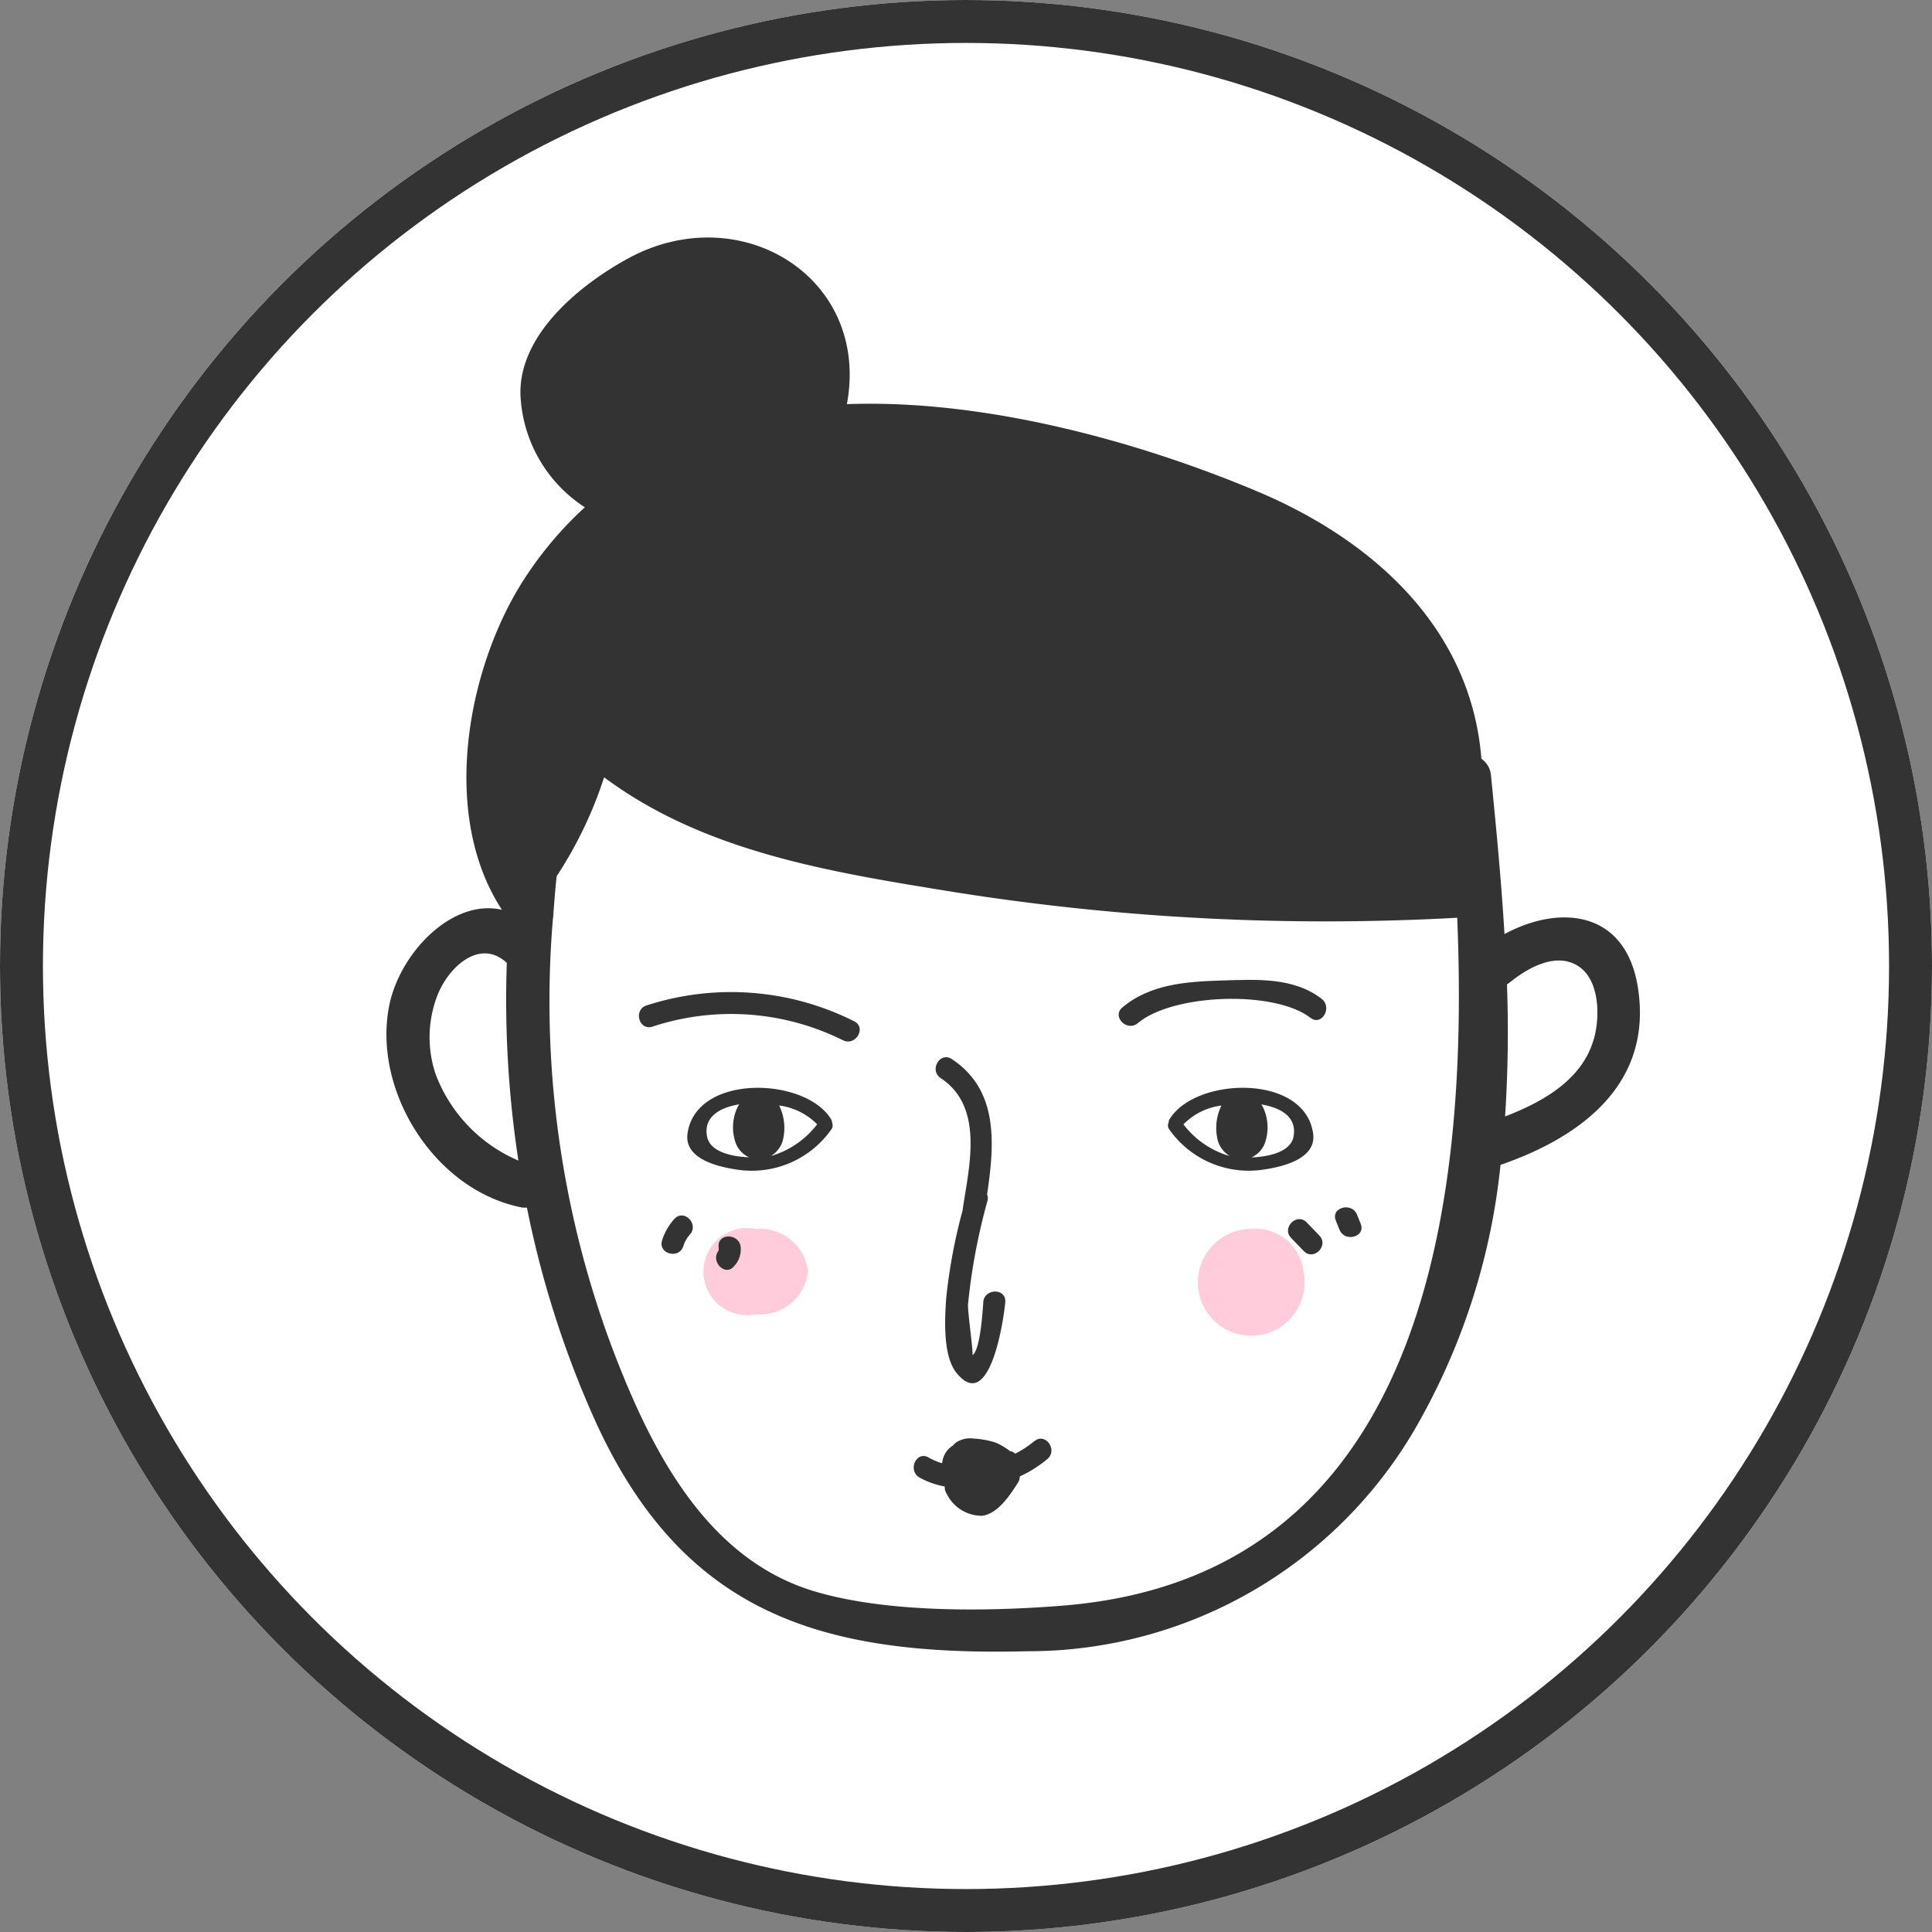 <svg xmlns="http://www.w3.org/2000/svg" xmlns:xlink="http://www.w3.org/1999/xlink" width="90" height="90" viewBox="0 0 90 90">
  <rect x="0" y="0" width="90" height="90" fill="#808080" stroke="none"/>
  <defs>
    <clipPath id="clip-path">
      <rect id="長方形_35" data-name="長方形 35" width="58.395" height="65.872" fill="none"/>
    </clipPath>
  </defs>
  <g id="icon01" transform="translate(-540 -8245)">
    <g id="楕円形_1" data-name="楕円形 1" transform="translate(540 8245)" fill="#fff" stroke="#333" stroke-width="2">
      <circle cx="45" cy="45" r="45" stroke="none"/>
      <circle cx="45" cy="45" r="44" fill="none"/>
    </g>
    <g id="グループ_11" data-name="グループ 11" transform="translate(558 8256.064)">
      <g id="グループ_10" data-name="グループ 10" transform="translate(0 0)" clip-path="url(#clip-path)">
        <path id="パス_156" data-name="パス 156" d="M58.3,34.938c-.567-3.583-3.621-3.889-6.215-2.489-.15-2.493-.388-4.974-.631-7.405a1.026,1.026,0,0,0-.445-.761c-.473-6-4.937-10.144-10.458-12.464-5.6-2.353-12.744-4.295-19.1-4.055C22.554,1.843,16.46-1.879,11.24.986,9.021,2.2,6.181,4.508,6.244,7.3a6.58,6.58,0,0,0,3,5.268,17.026,17.026,0,0,0-3.158,3.885C3.664,20.6,2.6,27.068,5.382,31.317,3.055,30.781.624,33.338.134,35.769c-.8,3.977,2.121,8.639,6.2,9.42a1.072,1.072,0,0,0,.212,0,46.378,46.378,0,0,0,3.121,9.8c4.1,9.143,10.608,11.11,20.2,10.868A20.856,20.856,0,0,0,48.248,54.91,30.75,30.75,0,0,0,51.9,43.2c3.8-1.309,7.1-3.806,6.4-8.258M2.285,38.952a5.406,5.406,0,0,1,.077-3.61C2.869,34,4.348,32.619,5.609,33.791A49.6,49.6,0,0,0,6.149,43a7.1,7.1,0,0,1-3.864-4.047M31.527,63.731c-3.509.284-8.21.344-11.579-.662-5.135-1.531-7.694-6.759-9.452-11.4A46.047,46.047,0,0,1,7.758,31.722a1.013,1.013,0,0,0,.02-.224c.048-.586.088-1.172.156-1.758.012-.017.027-.031.039-.049a19.146,19.146,0,0,0,2.169-4.545c4.679,3.485,10.539,4.413,16.279,5.342a110.437,110.437,0,0,0,23.461,1.2c.58,13.862-1.732,30.7-18.356,32.043M56.243,37.344c-.539,1.9-2.374,2.924-4.131,3.6A60.243,60.243,0,0,0,52.2,34.79a1.249,1.249,0,0,0,.113-.074c.908-.739,2.25-1.466,3.276-.727.922.663.954,2.312.658,3.356" transform="translate(0 0)" fill="#333"/>
        <path id="パス_157" data-name="パス 157" d="M48.234,54.895A2.487,2.487,0,1,1,45.8,52.907a2.247,2.247,0,0,1,2.436,1.988" transform="translate(-5.51 -6.722)" fill="#ffccdb"/>
        <path id="パス_158" data-name="パス 158" d="M21.793,54.895a2.247,2.247,0,0,1-2.436,1.988,2.029,2.029,0,1,1,0-3.975,2.247,2.247,0,0,1,2.436,1.988" transform="translate(-2.15 -6.722)" fill="#ffccdb"/>
        <path id="パス_159" data-name="パス 159" d="M48.533,40.5c-1.322-1.02-3.055-.9-4.646-.855-1.639.051-3.347.164-4.642,1.26-.5.426.224,1.149.725.725,1.61-1.36,6.345-1.556,8.045-.244.522.4,1.034-.488.518-.886" transform="translate(-4.965 -5.034)" fill="#333"/>
        <path id="パス_160" data-name="パス 160" d="M23.5,41.626a12.768,12.768,0,0,0-9.667-.738c-.627.2-.359,1.19.273.989a11.693,11.693,0,0,1,8.876.635c.59.29,1.111-.6.518-.886" transform="translate(-1.712 -5.116)" fill="#333"/>
        <path id="パス_161" data-name="パス 161" d="M48.471,47.51c-.388-2.819-5.506-2.64-6.689-.669a.31.31,0,0,0-.045.157.323.323,0,0,0,.056.349,4.526,4.526,0,0,0,4.332,1.843c.872-.123,2.511-.486,2.346-1.68m-6.04-.435A3.032,3.032,0,0,1,44.2,46.2a2.367,2.367,0,0,0-.153,1.69,1.27,1.27,0,0,0,.522.653l-.065-.012a4.165,4.165,0,0,1-2.075-1.454m5.122.6c-.141.663-1.088.91-1.951.94a1.185,1.185,0,0,0,.655-.765,2.182,2.182,0,0,0-.123-1.579c-.022-.041-.049-.082-.075-.123.965.154,1.687.631,1.494,1.527" transform="translate(-5.3 -5.765)" fill="#333"/>
        <path id="パス_162" data-name="パス 162" d="M18.409,49.191a4.526,4.526,0,0,0,4.332-1.843A.322.322,0,0,0,22.8,47a.311.311,0,0,0-.045-.158c-1.183-1.971-6.3-2.15-6.689.669-.164,1.2,1.474,1.558,2.346,1.68m1.618-.661-.064.012a1.267,1.267,0,0,0,.522-.653,2.372,2.372,0,0,0-.153-1.69,3.033,3.033,0,0,1,1.769.876,4.15,4.15,0,0,1-2.075,1.454m-1.552-2.384a1.422,1.422,0,0,0-.075.124,2.175,2.175,0,0,0-.123,1.578,1.182,1.182,0,0,0,.654.765c-.863-.031-1.809-.277-1.95-.94-.192-.9.529-1.372,1.494-1.527" transform="translate(-2.039 -5.765)" fill="#333"/>
        <path id="パス_163" data-name="パス 163" d="M31.532,55.141c-.024.285-.127,2.25-.509,2.482.061-.038-.22-1.995-.205-2.359a28.421,28.421,0,0,1,.912-4.85.5.5,0,0,0-.022-.285c.342-2.314.56-4.847-1.644-6.3-.553-.365-1.067.523-.518.886,2.032,1.344,1.326,4.1,1.027,6.1a.309.309,0,0,0,0,.04,25.6,25.6,0,0,0-.773,4.137c-.064.952-.159,2.667.486,3.46,1.571,1.933,2.209-2.589,2.268-3.3.055-.658-.972-.655-1.026,0" transform="translate(-3.725 -5.557)" fill="#333"/>
        <path id="パス_164" data-name="パス 164" d="M49.573,53.146l-.588-.608c-.46-.476-1.185.251-.725.725l.588.608c.46.475,1.185-.251.725-.725" transform="translate(-6.113 -6.656)" fill="#333"/>
        <path id="パス_165" data-name="パス 165" d="M51.819,52.523l-.171-.428c-.242-.6-1.234-.341-.989.273l.171.427c.242.606,1.234.341.989-.272" transform="translate(-6.432 -6.576)" fill="#333"/>
        <path id="パス_166" data-name="パス 166" d="M15.278,52.352a2.689,2.689,0,0,0-.57.993c-.2.63.787.9.989.273a1.441,1.441,0,0,1,.306-.54c.437-.491-.285-1.219-.725-.725" transform="translate(-1.865 -6.631)" fill="#333"/>
        <path id="パス_167" data-name="パス 167" d="M17.713,53.8l0,.161c-.406.512.315,1.242.725.725a1.145,1.145,0,0,0,.3-.887c-.068-.65-1.095-.657-1.026,0" transform="translate(-2.235 -6.773)" fill="#333"/>
        <path id="パス_168" data-name="パス 168" d="M33.758,64.211a4.789,4.789,0,0,1-.893.587.374.374,0,0,0-.15-.1l-.023-.007a.389.389,0,0,0-.053-.007,3.37,3.37,0,0,0-.671-.4,3.963,3.963,0,0,0-1.019-.19,1.193,1.193,0,0,0-.83.177.854.854,0,0,0-.154.148,1.033,1.033,0,0,0-.491.777c-.009.013-.017.029-.025.043a3.042,3.042,0,0,1-.615-.266c-.573-.33-.99.608-.423.935a3.879,3.879,0,0,0,1.177.418.49.49,0,0,0,.08.321,1.822,1.822,0,0,0,1.65,1.042c.745-.084,1.321-.981,1.687-1.554a.525.525,0,0,0,.076-.28,5.583,5.583,0,0,0,1.286-.811c.5-.426-.1-1.257-.608-.827" transform="translate(-3.576 -8.142)" fill="#333"/>
      </g>
    </g>
  </g>
</svg>
